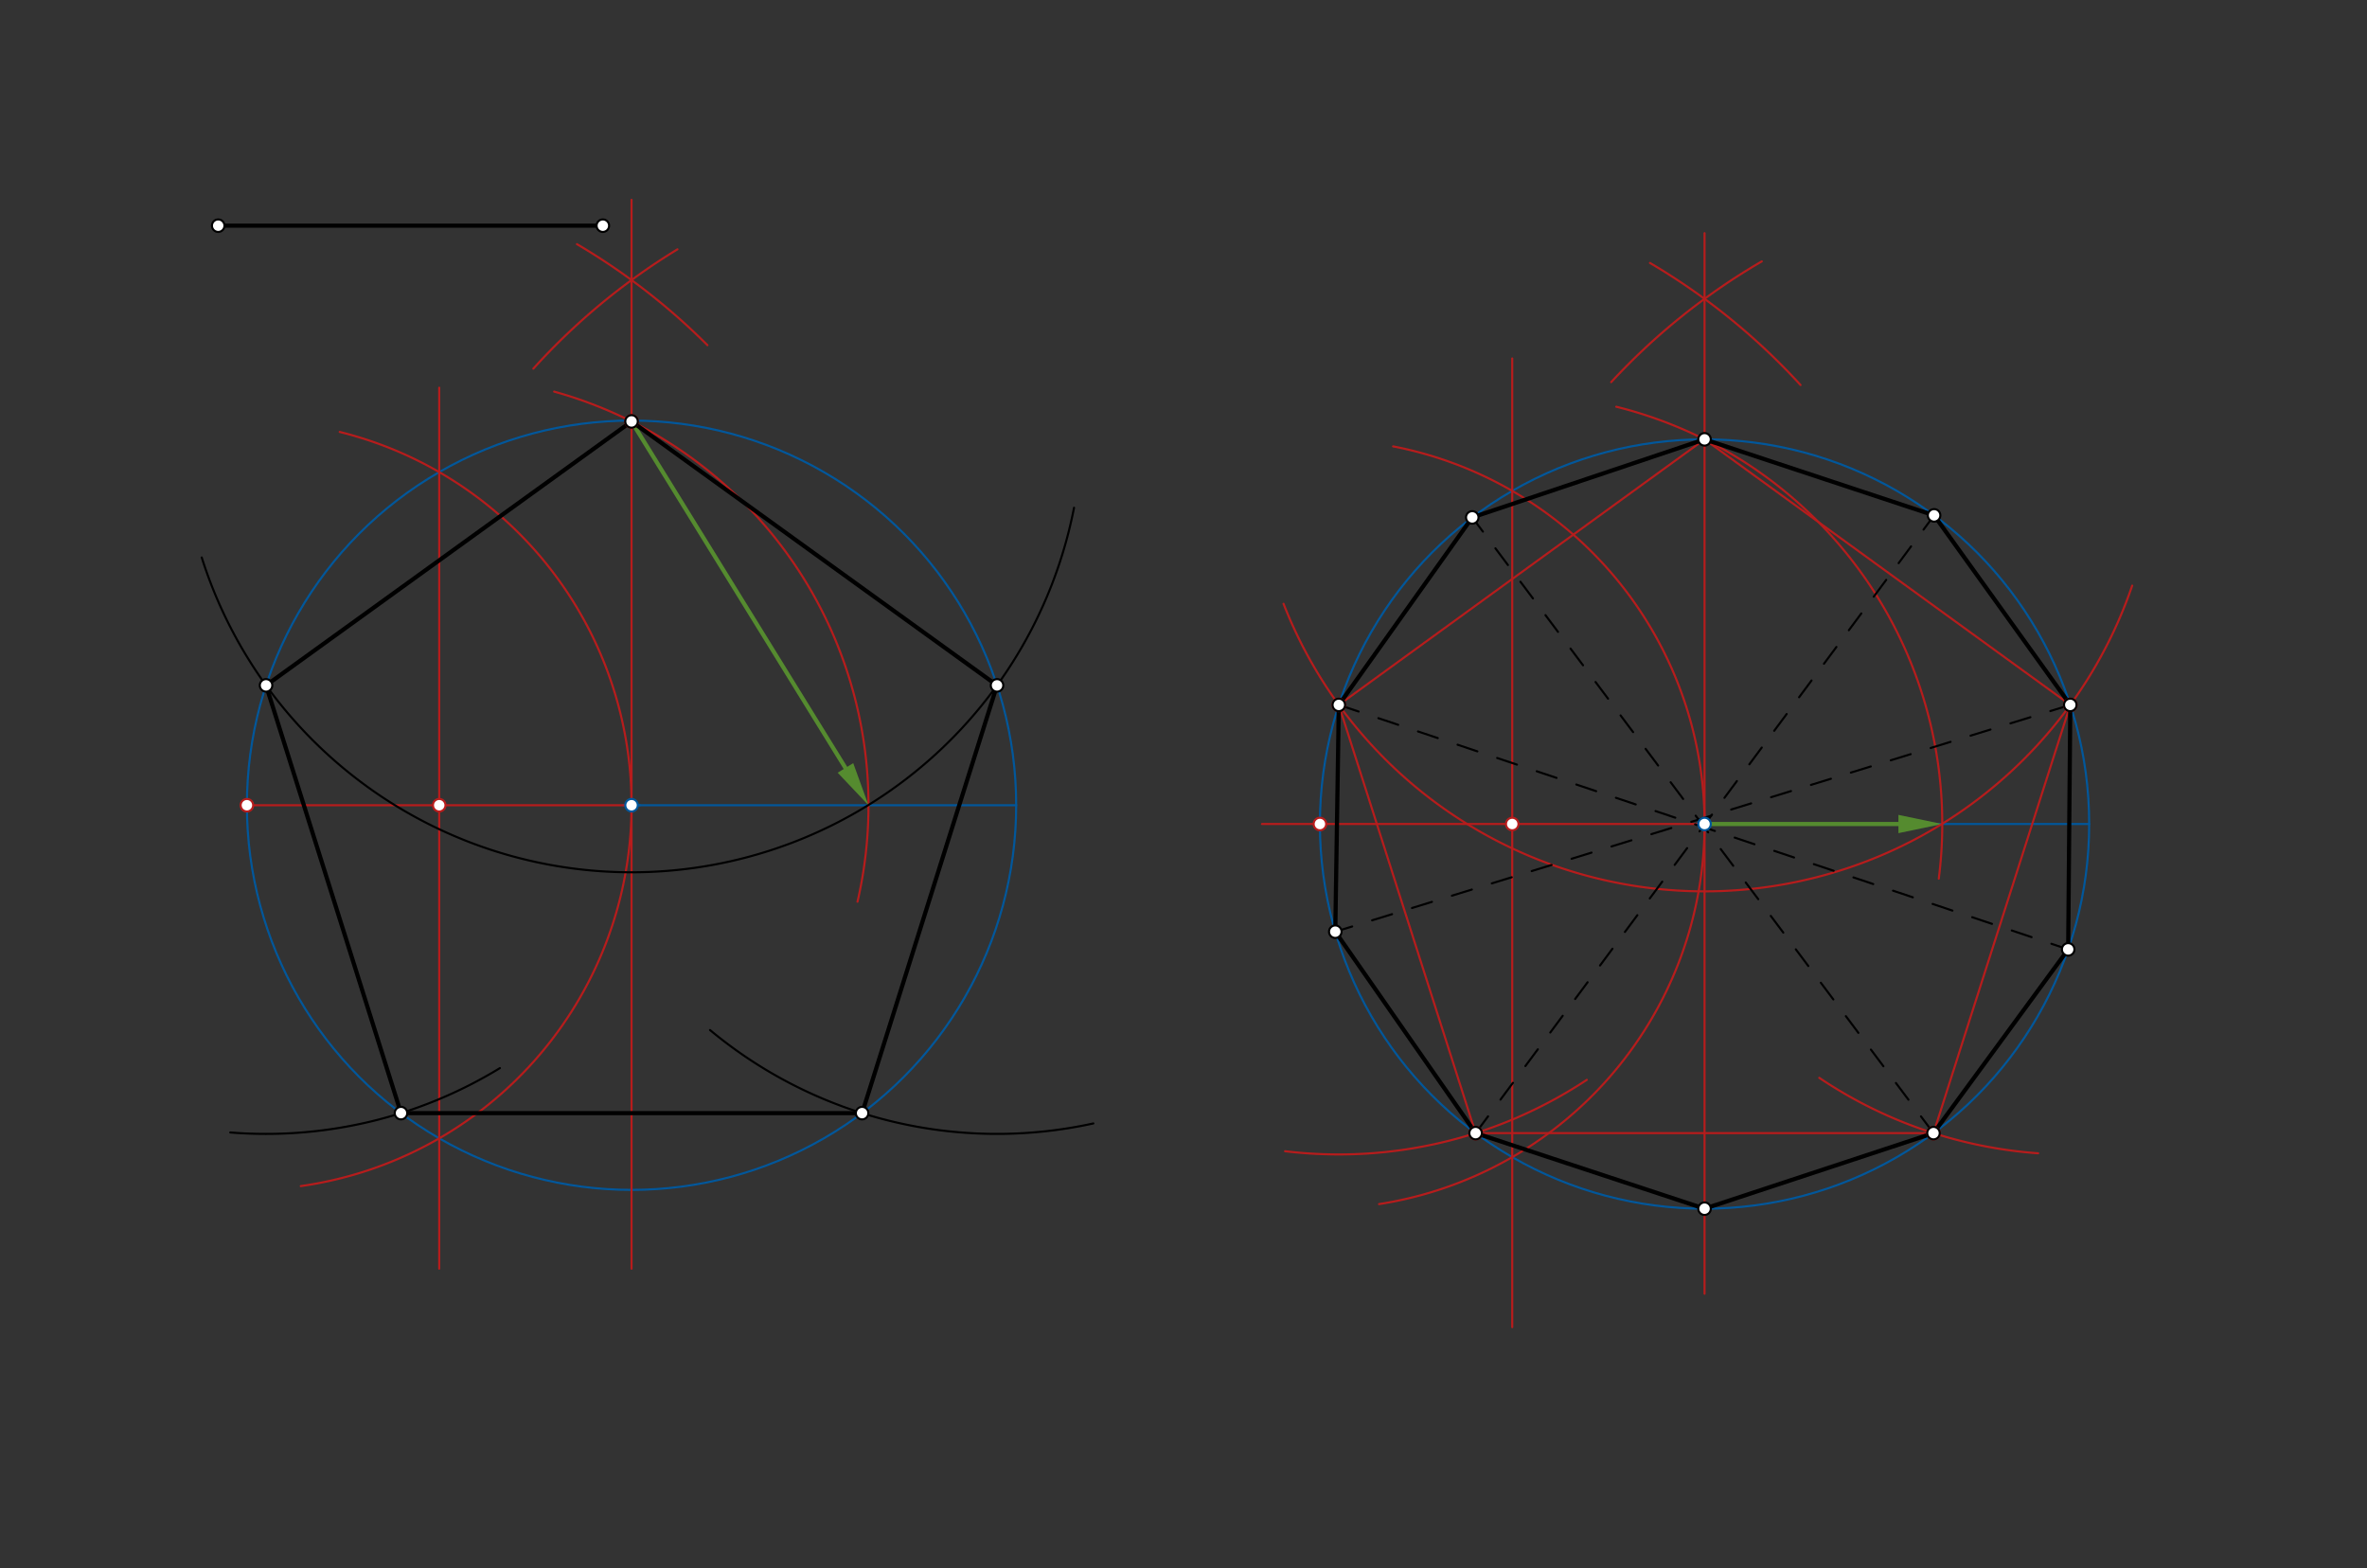 <svg xmlns="http://www.w3.org/2000/svg" class="svg--1it" height="100%" preserveAspectRatio="xMidYMid meet" viewBox="0 0 1133.858 751.181" width="100%"><rect x="0" y="0" width="1133.858" height="751.181" fill="#333333" stroke="none"/><defs><marker id="marker-arrow" markerHeight="16" markerUnits="userSpaceOnUse" markerWidth="24" orient="auto-start-reverse" refX="24" refY="4" viewBox="0 0 24 8"><path d="M 0 0 L 24 4 L 0 8 z" stroke="inherit"></path></marker></defs><g class="aux-layer--1FB"></g><g class="main-layer--3Vd"><g class="element--2qn"><line stroke="#000000" stroke-dasharray="none" stroke-linecap="round" stroke-width="2" x1="104.525" x2="288.777" y1="108.1" y2="108.1"></line></g><g class="element--2qn"><line stroke="#01579B" stroke-dasharray="none" stroke-linecap="round" stroke-width="1" x1="302.525" x2="486.777" y1="385.7" y2="385.7"></line></g><g class="element--2qn"><g class="center--1s5"><line x1="298.525" y1="385.7" x2="306.525" y2="385.7" stroke="#01579B" stroke-width="1" stroke-linecap="round"></line><line x1="302.525" y1="381.7" x2="302.525" y2="389.7" stroke="#01579B" stroke-width="1" stroke-linecap="round"></line><circle class="hit--230" cx="302.525" cy="385.7" r="4" stroke="none" fill="transparent"></circle></g><circle cx="302.525" cy="385.7" fill="none" r="184.252" stroke="#01579B" stroke-dasharray="none" stroke-width="1"></circle></g><g class="element--2qn"><line stroke="#B71C1C" stroke-dasharray="none" stroke-linecap="round" stroke-width="1" x1="302.525" x2="118.273" y1="385.7" y2="385.7"></line></g><g class="element--2qn"><path d="M 255.492 176.575 A 311.811 311.811 0 0 1 324.518 119.433" fill="none" stroke="#B71C1C" stroke-dasharray="none" stroke-linecap="round" stroke-width="1"></path></g><g class="element--2qn"><path d="M 338.883 165.343 A 311.811 311.811 0 0 0 276.381 116.947" fill="none" stroke="#B71C1C" stroke-dasharray="none" stroke-linecap="round" stroke-width="1"></path></g><g class="element--2qn"><line stroke="#B71C1C" stroke-dasharray="none" stroke-linecap="round" stroke-width="1" x1="302.525" x2="302.525" y1="95.7" y2="607.7"></line></g><g class="element--2qn"><path d="M 162.726 206.891 A 184.252 184.252 0 0 1 144.094 568.134" fill="none" stroke="#B71C1C" stroke-dasharray="none" stroke-linecap="round" stroke-width="1"></path></g><g class="element--2qn"><line stroke="#B71C1C" stroke-dasharray="none" stroke-linecap="round" stroke-width="1" x1="210.399" x2="210.399" y1="185.7" y2="607.7"></line></g><g class="element--2qn"><path d="M 265.448 187.576 A 205.63 205.63 0 0 1 410.768 431.914" fill="none" stroke="#B71C1C" stroke-dasharray="none" stroke-linecap="round" stroke-width="1"></path></g><g class="element--2qn"><line stroke="#558B2F" stroke-dasharray="none" stroke-linecap="round" stroke-width="2" x1="302.525" x2="404.997" y1="201.862" y2="367.831"></line><path d="M416.029,385.7 l21,4.375 l0,-8.75 z" fill="#558B2F" stroke="#558B2F" stroke-width="0" transform="rotate(238.308, 416.029, 385.7)"></path></g><g class="element--2qn"><path d="M 96.633 267.033 A 215.96 215.96 0 0 0 514.49 243.209" fill="none" stroke="#000000" stroke-dasharray="none" stroke-linecap="round" stroke-width="1"></path></g><g class="element--2qn"><path d="M 523.739 538.125 A 214.842 214.842 0 0 1 340.123 493.387" fill="none" stroke="#000000" stroke-dasharray="none" stroke-linecap="round" stroke-width="1"></path></g><g class="element--2qn"><path d="M 110.305 542.452 A 214.842 214.842 0 0 0 239.473 511.615" fill="none" stroke="#000000" stroke-dasharray="none" stroke-linecap="round" stroke-width="1"></path></g><g class="element--2qn"><line stroke="#000000" stroke-dasharray="none" stroke-linecap="round" stroke-width="2" x1="302.525" x2="477.606" y1="201.862" y2="328.295"></line></g><g class="element--2qn"><line stroke="#000000" stroke-dasharray="none" stroke-linecap="round" stroke-width="2" x1="477.606" x2="412.968" y1="328.295" y2="533.183"></line></g><g class="element--2qn"><line stroke="#000000" stroke-dasharray="none" stroke-linecap="round" stroke-width="2" x1="412.968" x2="192.082" y1="533.183" y2="533.183"></line></g><g class="element--2qn"><line stroke="#000000" stroke-dasharray="none" stroke-linecap="round" stroke-width="2" x1="192.082" x2="127.444" y1="533.183" y2="328.295"></line></g><g class="element--2qn"><line stroke="#000000" stroke-dasharray="none" stroke-linecap="round" stroke-width="2" x1="127.444" x2="302.525" y1="328.295" y2="201.862"></line></g><g class="element--2qn"><line stroke="#01579B" stroke-dasharray="none" stroke-linecap="round" stroke-width="1" x1="816.525" x2="1000.777" y1="394.7" y2="394.7"></line></g><g class="element--2qn"><g class="center--1s5"><line x1="812.525" y1="394.7" x2="820.525" y2="394.7" stroke="#01579B" stroke-width="1" stroke-linecap="round"></line><line x1="816.525" y1="390.7" x2="816.525" y2="398.7" stroke="#01579B" stroke-width="1" stroke-linecap="round"></line><circle class="hit--230" cx="816.525" cy="394.7" r="4" stroke="none" fill="transparent"></circle></g><circle cx="816.525" cy="394.7" fill="none" r="184.252" stroke="#01579B" stroke-dasharray="none" stroke-width="1"></circle></g><g class="element--2qn"><line stroke="#B71C1C" stroke-dasharray="none" stroke-linecap="round" stroke-width="1" x1="816.525" x2="604.525" y1="394.7" y2="394.7"></line></g><g class="element--2qn"><path d="M 843.941 125.203 A 311.811 311.811 0 0 0 771.81 183.039" fill="none" stroke="#B71C1C" stroke-dasharray="none" stroke-linecap="round" stroke-width="1"></path></g><g class="element--2qn"><path d="M 790.38 125.947 A 311.811 311.811 0 0 1 862.503 184.413" fill="none" stroke="#B71C1C" stroke-dasharray="none" stroke-linecap="round" stroke-width="1"></path></g><g class="element--2qn"><line stroke="#B71C1C" stroke-dasharray="none" stroke-linecap="round" stroke-width="1" x1="816.525" x2="816.525" y1="111.7" y2="619.7"></line></g><g class="element--2qn"><path d="M 667.339 213.816 A 184.252 184.252 0 0 1 660.6 576.762" fill="none" stroke="#B71C1C" stroke-dasharray="none" stroke-linecap="round" stroke-width="1"></path></g><g class="element--2qn"><line stroke="#B71C1C" stroke-dasharray="none" stroke-linecap="round" stroke-width="1" x1="724.399" x2="724.399" y1="171.7" y2="635.7"></line></g><g class="element--2qn"><path d="M 774.245 194.822 A 206 206 0 0 1 928.731 420.861" fill="none" stroke="#B71C1C" stroke-dasharray="none" stroke-linecap="round" stroke-width="1"></path></g><g class="element--2qn"><line stroke="#558B2F" stroke-dasharray="none" stroke-linecap="round" stroke-width="2" x1="816.525" x2="909.399" y1="394.7" y2="394.7"></line><path d="M930.399,394.7 l21,4.375 l0,-8.75 z" fill="#558B2F" stroke="#558B2F" stroke-width="0" transform="rotate(180, 930.399, 394.7)"></path></g><g class="element--2qn"><path d="M 1021.376 280.518 A 216.504 216.504 0 0 1 614.854 289.205" fill="none" stroke="#B71C1C" stroke-dasharray="none" stroke-linecap="round" stroke-width="1"></path></g><g class="element--2qn"><path d="M 976.33 552.423 A 215.325 215.325 0 0 1 871.484 516.276" fill="none" stroke="#B71C1C" stroke-dasharray="none" stroke-linecap="round" stroke-width="1"></path></g><g class="element--2qn"><path d="M 615.594 551.431 A 215.325 215.325 0 0 0 760.126 517.237" fill="none" stroke="#B71C1C" stroke-dasharray="none" stroke-linecap="round" stroke-width="1"></path></g><g class="element--2qn"><line stroke="#B71C1C" stroke-dasharray="none" stroke-linecap="round" stroke-width="1" x1="641.328" x2="816.525" y1="337.649" y2="210.448"></line></g><g class="element--2qn"><line stroke="#B71C1C" stroke-dasharray="none" stroke-linecap="round" stroke-width="1" x1="816.525" x2="991.722" y1="210.448" y2="337.649"></line></g><g class="element--2qn"><line stroke="#B71C1C" stroke-dasharray="none" stroke-linecap="round" stroke-width="1" x1="991.722" x2="926.192" y1="337.649" y2="542.76"></line></g><g class="element--2qn"><line stroke="#B71C1C" stroke-dasharray="none" stroke-linecap="round" stroke-width="1" x1="926.192" x2="706.858" y1="542.76" y2="542.76"></line></g><g class="element--2qn"><line stroke="#B71C1C" stroke-dasharray="none" stroke-linecap="round" stroke-width="1" x1="706.858" x2="641.328" y1="542.76" y2="337.649"></line></g><g class="element--2qn"><line stroke="#000000" stroke-dasharray="10" stroke-linecap="round" stroke-width="1" x1="926.192" x2="705.252" y1="542.76" y2="247.836"></line></g><g class="element--2qn"><line stroke="#000000" stroke-dasharray="10" stroke-linecap="round" stroke-width="1" x1="706.858" x2="926.485" y1="542.76" y2="246.856"></line></g><g class="element--2qn"><line stroke="#000000" stroke-dasharray="10" stroke-linecap="round" stroke-width="1" x1="641.328" x2="990.728" y1="337.649" y2="454.759"></line></g><g class="element--2qn"><line stroke="#000000" stroke-dasharray="10" stroke-linecap="round" stroke-width="1" x1="991.722" x2="639.595" y1="337.649" y2="446.286"></line></g><g class="element--2qn"><line stroke="#000000" stroke-dasharray="none" stroke-linecap="round" stroke-width="2" x1="816.525" x2="926.485" y1="210.448" y2="246.857"></line></g><g class="element--2qn"><line stroke="#000000" stroke-dasharray="none" stroke-linecap="round" stroke-width="2" x1="926.485" x2="991.722" y1="246.857" y2="337.649"></line></g><g class="element--2qn"><line stroke="#000000" stroke-dasharray="none" stroke-linecap="round" stroke-width="2" x1="991.722" x2="990.715" y1="337.649" y2="454.755"></line></g><g class="element--2qn"><line stroke="#000000" stroke-dasharray="none" stroke-linecap="round" stroke-width="2" x1="990.715" x2="926.192" y1="454.755" y2="542.76"></line></g><g class="element--2qn"><line stroke="#000000" stroke-dasharray="none" stroke-linecap="round" stroke-width="2" x1="926.192" x2="816.525" y1="542.76" y2="578.952"></line></g><g class="element--2qn"><line stroke="#000000" stroke-dasharray="none" stroke-linecap="round" stroke-width="2" x1="816.525" x2="706.858" y1="578.952" y2="542.76"></line></g><g class="element--2qn"><line stroke="#000000" stroke-dasharray="none" stroke-linecap="round" stroke-width="2" x1="706.858" x2="639.638" y1="542.76" y2="446.273"></line></g><g class="element--2qn"><line stroke="#000000" stroke-dasharray="none" stroke-linecap="round" stroke-width="2" x1="639.638" x2="641.328" y1="446.273" y2="337.649"></line></g><g class="element--2qn"><line stroke="#000000" stroke-dasharray="none" stroke-linecap="round" stroke-width="2" x1="641.328" x2="705.255" y1="337.649" y2="247.84"></line></g><g class="element--2qn"><line stroke="#000000" stroke-dasharray="none" stroke-linecap="round" stroke-width="2" x1="705.255" x2="816.525" y1="247.84" y2="210.448"></line></g><g class="element--2qn"><circle cx="104.525" cy="108.1" r="3" stroke="#000000" stroke-width="1" fill="#ffffff"></circle>}</g><g class="element--2qn"><circle cx="288.777" cy="108.1" r="3" stroke="#000000" stroke-width="1" fill="#ffffff"></circle>}</g><g class="element--2qn"><circle cx="302.525" cy="385.7" r="3" stroke="#01579B" stroke-width="1" fill="#ffffff"></circle>}</g><g class="element--2qn"><circle cx="118.273" cy="385.7" r="3" stroke="#B71C1C" stroke-width="1" fill="#ffffff"></circle>}</g><g class="element--2qn"><circle cx="210.399" cy="385.7" r="3" stroke="#B71C1C" stroke-width="1" fill="#ffffff"></circle>}</g><g class="element--2qn"><circle cx="302.525" cy="201.862" r="3" stroke="#B71C1C" stroke-width="1" fill="#ffffff"></circle>}</g><g class="element--2qn"><circle cx="302.525" cy="201.862" r="3" stroke="#000000" stroke-width="1" fill="#ffffff"></circle>}</g><g class="element--2qn"><circle cx="477.606" cy="328.295" r="3" stroke="#000000" stroke-width="1" fill="#ffffff"></circle>}</g><g class="element--2qn"><circle cx="127.444" cy="328.295" r="3" stroke="#000000" stroke-width="1" fill="#ffffff"></circle>}</g><g class="element--2qn"><circle cx="412.968" cy="533.183" r="3" stroke="#000000" stroke-width="1" fill="#ffffff"></circle>}</g><g class="element--2qn"><circle cx="192.082" cy="533.183" r="3" stroke="#000000" stroke-width="1" fill="#ffffff"></circle>}</g><g class="element--2qn"><circle cx="816.525" cy="394.7" r="3" stroke="#01579B" stroke-width="1" fill="#ffffff"></circle>}</g><g class="element--2qn"><circle cx="632.273" cy="394.7" r="3" stroke="#B71C1C" stroke-width="1" fill="#ffffff"></circle>}</g><g class="element--2qn"><circle cx="724.399" cy="394.7" r="3" stroke="#B71C1C" stroke-width="1" fill="#ffffff"></circle>}</g><g class="element--2qn"><circle cx="816.525" cy="210.448" r="3" stroke="#000000" stroke-width="1" fill="#ffffff"></circle>}</g><g class="element--2qn"><circle cx="991.722" cy="337.649" r="3" stroke="#B71C1C" stroke-width="1" fill="#ffffff"></circle>}</g><g class="element--2qn"><circle cx="641.328" cy="337.649" r="3" stroke="#B71C1C" stroke-width="1" fill="#ffffff"></circle>}</g><g class="element--2qn"><circle cx="706.858" cy="542.76" r="3" stroke="#B71C1C" stroke-width="1" fill="#ffffff"></circle>}</g><g class="element--2qn"><circle cx="926.192" cy="542.76" r="3" stroke="#B71C1C" stroke-width="1" fill="#ffffff"></circle>}</g><g class="element--2qn"><circle cx="705.255" cy="247.84" r="3" stroke="#000000" stroke-width="1" fill="#ffffff"></circle>}</g><g class="element--2qn"><circle cx="926.485" cy="246.857" r="3" stroke="#000000" stroke-width="1" fill="#ffffff"></circle>}</g><g class="element--2qn"><circle cx="990.715" cy="454.755" r="3" stroke="#000000" stroke-width="1" fill="#ffffff"></circle>}</g><g class="element--2qn"><circle cx="639.638" cy="446.273" r="3" stroke="#000000" stroke-width="1" fill="#ffffff"></circle>}</g><g class="element--2qn"><circle cx="816.525" cy="578.952" r="3" stroke="#000000" stroke-width="1" fill="#ffffff"></circle>}</g><g class="element--2qn"><circle cx="706.858" cy="542.76" r="3" stroke="#000000" stroke-width="1" fill="#ffffff"></circle>}</g><g class="element--2qn"><circle cx="641.328" cy="337.649" r="3" stroke="#000000" stroke-width="1" fill="#ffffff"></circle>}</g><g class="element--2qn"><circle cx="991.722" cy="337.649" r="3" stroke="#000000" stroke-width="1" fill="#ffffff"></circle>}</g><g class="element--2qn"><circle cx="926.192" cy="542.76" r="3" stroke="#000000" stroke-width="1" fill="#ffffff"></circle>}</g></g><g class="snaps-layer--2PT"></g><g class="temp-layer--rAP"></g></svg>